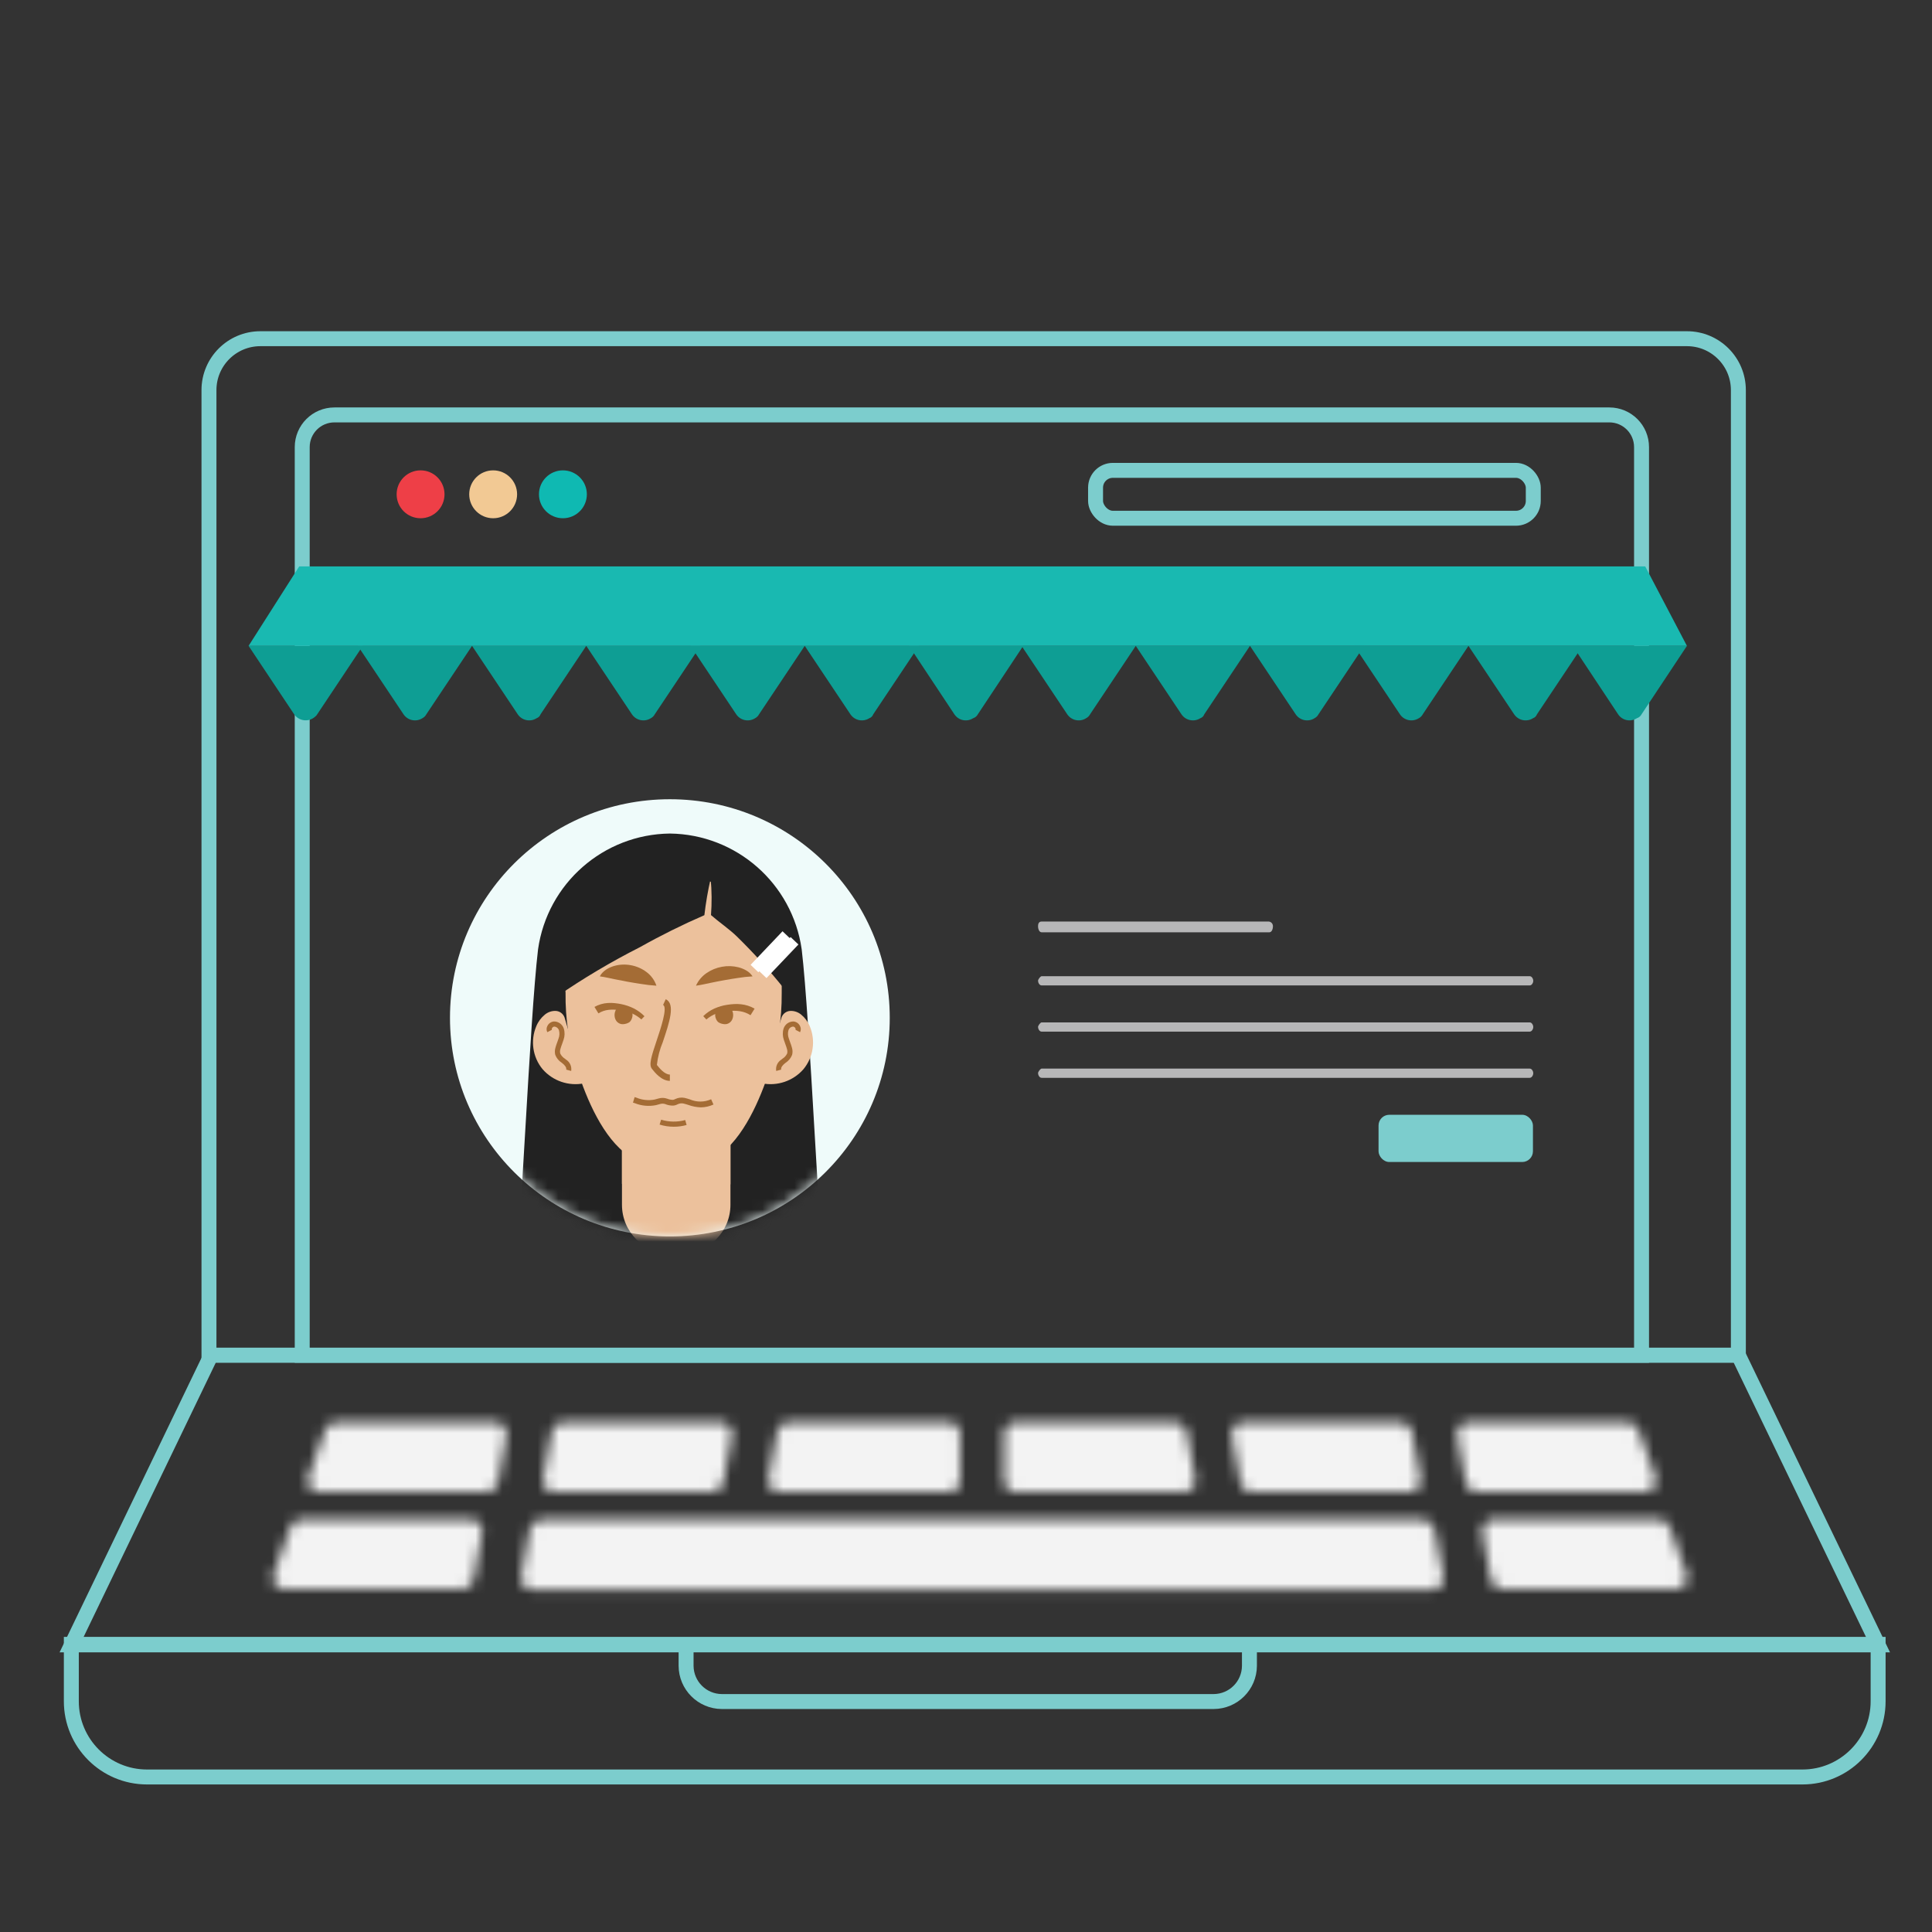 <?xml version="1.0" encoding="UTF-8"?>
<svg width="180px" height="180px" viewBox="0 0 180 180" version="1.1" xmlns="http://www.w3.org/2000/svg" xmlns:xlink="http://www.w3.org/1999/xlink">
    <rect x="0" y="0" width="180" height="180" fill="#333333" stroke="none"/>
    <title>2</title>
    <defs>
        <circle id="path-1" cx="20.891" cy="20.648" r="20.365"></circle>
        <path d="M16.91,0.526 L1.957,0.526 C1.443,0.527 1.006,0.9 0.924,1.408 L0.924,1.408 L0.125,5.779 C0.068,6.089 0.153,6.408 0.355,6.65 L0.355,6.65 C0.558,6.892 0.858,7.032 1.175,7.03 L16.91,7.03 C17.193,7.034 17.467,6.923 17.668,6.724 L17.668,6.724 C17.869,6.524 17.982,6.253 17.982,5.97 L17.982,5.97 L17.982,1.586 C17.982,1.303 17.869,1.032 17.668,0.833 L17.668,0.833 C17.47,0.636 17.202,0.526 16.923,0.526 L16.91,0.526 L16.91,0.526 Z" id="path-3"></path>
        <path d="M16.44,0.526 L1.55,0.526 C1.269,0.526 0.999,0.637 0.8,0.836 C0.602,1.035 0.49,1.305 0.49,1.586 L0.49,1.586 L0.49,5.97 C0.49,6.251 0.602,6.521 0.801,6.72 C0.999,6.919 1.269,7.03 1.55,7.03 L17.239,7.03 C17.555,7.032 17.854,6.893 18.057,6.65 L18.057,6.65 C18.259,6.408 18.343,6.089 18.286,5.779 L18.286,5.779 L17.501,1.408 C17.408,0.897 16.963,0.526 16.444,0.526 L16.44,0.526 L16.44,0.526 Z" id="path-5"></path>
        <path d="M15.852,0.526 L1.158,0.526 C0.845,0.526 0.548,0.665 0.346,0.905 L0.346,0.905 C0.143,1.147 0.059,1.466 0.116,1.777 L0.116,1.777 L0.914,6.161 C1.003,6.668 1.447,7.037 1.962,7.03 L16.615,7.03 C16.934,7.039 17.241,6.903 17.449,6.661 L17.449,6.661 C17.657,6.418 17.744,6.094 17.686,5.779 L17.686,5.779 L16.9,1.408 C16.813,0.899 16.372,0.527 15.856,0.526 L15.852,0.526 L15.852,0.526 Z" id="path-7"></path>
        <path d="M1.272,0.526 L1.266,0.526 C0.953,0.526 0.655,0.665 0.454,0.905 L0.454,0.905 C0.251,1.147 0.167,1.466 0.224,1.777 L0.224,1.777 L1.01,6.161 C1.105,6.664 1.545,7.029 2.058,7.03 L17.675,7.03 C18.023,7.032 18.35,6.863 18.549,6.577 L18.549,6.577 C18.75,6.292 18.797,5.927 18.674,5.601 L18.674,5.601 L17.103,1.23 C16.949,0.809 16.551,0.529 16.103,0.526 L1.272,0.526 L1.272,0.526 Z" id="path-9"></path>
        <path d="M16.551,0.526 L1.865,0.526 C1.349,0.529 0.908,0.9 0.817,1.408 L0.817,1.408 L0.03,5.779 C-0.027,6.089 0.058,6.409 0.261,6.65 L0.261,6.65 C0.463,6.893 0.764,7.032 1.079,7.03 L15.766,7.03 C16.278,7.029 16.718,6.664 16.814,6.161 L16.814,6.161 L17.601,1.777 C17.658,1.466 17.573,1.147 17.37,0.905 L17.37,0.905 C17.168,0.665 16.871,0.526 16.557,0.526 L16.551,0.526 L16.551,0.526 Z" id="path-11"></path>
        <path d="M17.838,0.526 L3.007,0.526 C2.56,0.531 2.162,0.811 2.005,1.23 L2.005,1.23 L0.434,5.601 C0.312,5.927 0.359,6.292 0.559,6.577 L0.559,6.577 C0.758,6.863 1.085,7.032 1.434,7.03 L17.051,7.03 C17.564,7.028 18.003,6.664 18.101,6.161 L18.101,6.161 L18.886,1.777 C18.943,1.466 18.858,1.147 18.656,0.905 L18.656,0.905 C18.454,0.665 18.157,0.526 17.844,0.526 L17.838,0.526 L17.838,0.526 Z" id="path-13"></path>
        <path d="M1.529,0.514 L1.524,0.514 C1.21,0.514 0.913,0.653 0.712,0.893 L0.712,0.893 C0.509,1.135 0.424,1.454 0.481,1.765 L0.481,1.765 L1.268,6.148 C1.364,6.651 1.803,7.016 2.315,7.018 L18.492,7.018 C18.84,7.019 19.167,6.85 19.368,6.565 L19.368,6.565 C19.567,6.28 19.614,5.915 19.493,5.589 L19.493,5.589 L17.92,1.217 C17.763,0.799 17.366,0.52 16.92,0.514 L1.529,0.514 L1.529,0.514 Z" id="path-15"></path>
        <path d="M3.261,0.514 C2.814,0.519 2.417,0.799 2.261,1.217 L2.261,1.217 L0.687,5.589 C0.566,5.915 0.613,6.28 0.812,6.565 L0.812,6.565 C1.013,6.85 1.34,7.019 1.689,7.018 L18.305,7.018 C18.804,7.003 19.222,6.639 19.307,6.148 L19.307,6.148 L20.105,1.765 C20.153,1.454 20.064,1.137 19.861,0.897 L19.861,0.897 C19.657,0.657 19.36,0.517 19.045,0.514 L3.261,0.514 L3.261,0.514 Z" id="path-17"></path>
        <path d="M1.918,0.562 C1.402,0.565 0.961,0.935 0.868,1.442 L0.868,1.442 L0.083,5.815 C0.026,6.125 0.11,6.444 0.312,6.686 L0.312,6.686 C0.515,6.928 0.814,7.067 1.13,7.066 L84.935,7.066 C85.25,7.067 85.55,6.928 85.753,6.686 L85.753,6.686 C85.955,6.444 86.039,6.125 85.983,5.815 L85.983,5.815 L85.161,1.442 C85.068,0.935 84.627,0.566 84.112,0.562 L1.918,0.562 L1.918,0.562 Z" id="path-19"></path>
    </defs>
    <g id="2" stroke="none" stroke-width="1" fill="none" fill-rule="evenodd">
        <g id="store-owners-profile-page" transform="translate(6, 31)">
            <g id="Group" transform="translate(35.519, 43.18)">
                <ellipse id="Oval" fill="#EFFBFA" fill-rule="nonzero" cx="20.891" cy="20.648" rx="20.486" ry="20.365"></ellipse>
                <g id="Clipped">
                    <mask id="mask-2" fill="white">
                        <use xlink:href="#path-1"></use>
                    </mask>
                    <g id="Oval"></g>
                    <g id="Group" mask="url(#mask-2)" fill-rule="nonzero">
                        <g transform="translate(5.572, 2.786)">
                            <path d="M15.32,0.693 L15.32,0.693 C9.127,0.766 3.913,5.344 3.039,11.474 C2.245,18.159 1.451,38.525 0.657,45.21 C10.388,46.518 20.251,46.518 29.982,45.21 C29.188,38.525 28.394,18.159 27.6,11.474 C26.726,5.344 21.512,0.766 15.32,0.693 Z" id="Path" fill="#222222"></path>
                            <path d="M10.856,28.937 L20.963,28.937 L20.963,35.282 C20.963,37.793 18.928,39.828 16.417,39.828 L15.402,39.828 C12.891,39.828 10.856,37.793 10.856,35.282 L10.856,28.937 L10.856,28.937 Z" id="Path" fill="#ECC19C"></path>
                            <path d="M10.856,33.327 C11.101,33.544 11.354,33.752 11.619,33.945 C14.195,35.759 17.63,35.768 20.215,33.966 C20.474,33.779 20.722,33.577 20.963,33.367 L20.963,28.937 L10.856,28.937 L10.856,33.327 Z" id="Path" fill="#ECC19C"></path>
                            <path d="M5.503,17.822 C5.376,17.475 5.053,17.237 4.684,17.218 C4.318,17.205 3.961,17.327 3.678,17.56 C3.324,17.848 3.048,18.22 2.875,18.642 C2.31,19.979 2.532,21.519 3.454,22.641 C4.415,23.749 5.899,24.254 7.337,23.961" id="Path" fill="#ECC19C"></path>
                            <path d="M25.723,17.822 C25.85,17.475 26.172,17.237 26.542,17.218 C26.908,17.205 27.265,17.327 27.548,17.56 C27.901,17.848 28.178,18.22 28.351,18.642 C28.916,19.979 28.693,21.519 27.772,22.641 C26.811,23.749 25.327,24.254 23.889,23.961" id="Path" fill="#ECC19C"></path>
                            <path d="M15.678,32.14 C14.165,32.102 12.701,31.6 11.482,30.703 C9.101,29.107 7.529,25.366 6.684,22.676 C5.932,20.367 5.566,17.949 5.601,15.52 L5.5,14.374 C5.667,8.895 10.164,4.544 15.646,4.558 C21.127,4.572 25.602,8.945 25.742,14.425 L25.739,15.571 C25.759,18 25.379,20.416 24.613,22.721 C23.755,25.407 22.17,29.139 19.781,30.724 C18.595,31.614 17.16,32.109 15.678,32.14 Z" id="Path" fill="#ECC19C"></path>
                            <path d="M15.686,28.009 C15.237,28.01 14.791,27.942 14.362,27.809 L14.505,27.352 C15.235,27.577 16.014,27.589 16.749,27.386 L16.879,27.847 C16.49,27.955 16.089,28.01 15.686,28.009 Z" id="Path" fill="#A46C35"></path>
                            <path d="M6.124,22.813 L5.662,22.687 C5.723,22.461 5.434,22.202 5.343,22.128 L5.239,22.044 C4.967,21.869 4.758,21.613 4.641,21.312 C4.588,21.095 4.593,20.868 4.656,20.654 C4.704,20.479 4.76,20.306 4.827,20.137 C4.871,20.018 4.915,19.899 4.952,19.777 C5.042,19.537 5.054,19.274 4.986,19.027 C4.925,18.831 4.75,18.692 4.546,18.679 C4.458,18.692 4.382,18.746 4.341,18.824 C4.311,18.87 4.305,18.928 4.325,18.98 L3.9,19.201 C3.802,19.007 3.811,18.777 3.923,18.59 C4.042,18.371 4.263,18.225 4.511,18.201 C4.933,18.196 5.309,18.466 5.438,18.868 C5.542,19.211 5.532,19.578 5.411,19.915 C5.371,20.047 5.324,20.175 5.276,20.304 C5.216,20.457 5.164,20.613 5.121,20.771 C5.079,20.902 5.072,21.043 5.101,21.178 C5.196,21.38 5.347,21.551 5.537,21.669 L5.648,21.757 C6.005,21.981 6.193,22.397 6.124,22.813 L6.124,22.813 Z" id="Path" fill="#A46C35"></path>
                            <path d="M25.226,22.813 C25.157,22.397 25.345,21.981 25.703,21.758 L25.813,21.669 C26.003,21.551 26.155,21.38 26.249,21.178 C26.278,21.043 26.272,20.902 26.229,20.771 C26.186,20.613 26.135,20.457 26.075,20.305 C26.027,20.176 25.979,20.047 25.939,19.915 C25.818,19.578 25.808,19.211 25.913,18.868 C26.041,18.466 26.417,18.196 26.839,18.201 C27.088,18.225 27.308,18.371 27.427,18.59 C27.539,18.777 27.548,19.007 27.45,19.201 L27.026,18.98 C27.045,18.928 27.039,18.87 27.009,18.824 C26.968,18.746 26.892,18.692 26.804,18.679 C26.599,18.691 26.423,18.83 26.365,19.027 C26.296,19.274 26.308,19.537 26.398,19.777 C26.435,19.899 26.48,20.019 26.524,20.138 C26.59,20.307 26.647,20.479 26.694,20.654 C26.759,20.867 26.764,21.095 26.709,21.311 C26.592,21.613 26.383,21.87 26.111,22.044 L26.007,22.128 C25.917,22.202 25.627,22.461 25.689,22.686 L25.226,22.813 Z" id="Path" fill="#A46C35"></path>
                            <path d="M18.208,26.204 C17.805,26.191 17.406,26.114 17.027,25.974 C16.869,25.924 16.719,25.877 16.575,25.845 C16.397,25.811 16.213,25.835 16.05,25.914 C15.918,25.986 15.773,26.029 15.623,26.04 C15.372,26.045 15.124,25.997 14.892,25.901 C14.739,25.848 14.573,25.844 14.418,25.891 C14.27,25.933 14.115,25.975 14.018,25.999 C13.356,26.131 12.669,26.066 12.043,25.811 L11.881,25.762 L12.035,25.248 L12.199,25.298 C12.732,25.523 13.321,25.586 13.89,25.478 C13.983,25.456 14.132,25.415 14.273,25.375 C14.542,25.296 14.829,25.306 15.092,25.404 C15.258,25.471 15.435,25.505 15.614,25.504 C15.685,25.492 15.753,25.468 15.816,25.432 C16.087,25.3 16.394,25.261 16.689,25.321 C16.858,25.358 17.026,25.412 17.189,25.463 C17.82,25.736 18.537,25.731 19.164,25.449 L19.382,25.939 C19.014,26.11 18.614,26.2 18.208,26.204 L18.208,26.204 Z" id="Path" fill="#A46C35"></path>
                            <path d="M20.404,16.762 C20.121,16.755 19.853,16.89 19.692,17.122 C19.53,17.355 19.496,17.653 19.6,17.916 C19.643,18.046 19.717,18.163 19.816,18.257 C19.94,18.343 20.082,18.402 20.23,18.429 C20.367,18.462 20.509,18.464 20.647,18.434 C20.867,18.371 21.047,18.212 21.137,18.001 C21.224,17.791 21.24,17.558 21.182,17.338 C21.165,17.275 21.142,17.214 21.113,17.155 C20.985,16.887 20.7,16.729 20.404,16.762 L20.404,16.762 Z" id="Path" fill="#A46C35"></path>
                            <path d="M17.752,14.869 C17.967,14.391 18.309,13.983 18.743,13.689 C19.171,13.396 19.658,13.197 20.169,13.106 C20.682,13.01 21.209,13.027 21.715,13.156 C21.97,13.221 22.214,13.321 22.442,13.453 C22.677,13.586 22.876,13.774 23.024,14 C22.56,14.025 22.098,14.076 21.639,14.152 C21.213,14.214 20.804,14.283 20.395,14.356 C19.987,14.431 19.578,14.506 19.152,14.597 C18.723,14.687 18.285,14.792 17.752,14.869 Z" id="Path" fill="#A46C35"></path>
                            <path d="M14.067,14.869 C13.582,14.84 13.098,14.785 12.619,14.704 C12.193,14.637 11.793,14.577 11.397,14.503 C11,14.433 10.605,14.354 10.189,14.269 L9.54,14.132 C9.313,14.087 9.081,14.036 8.795,14 C8.827,13.936 8.863,13.873 8.903,13.814 C8.946,13.756 8.993,13.708 9.04,13.653 C9.137,13.552 9.244,13.461 9.36,13.382 C9.587,13.232 9.835,13.116 10.096,13.039 C10.609,12.887 11.151,12.86 11.676,12.959 C12.201,13.052 12.697,13.265 13.125,13.583 C13.564,13.904 13.893,14.353 14.067,14.869 Z" id="Path" fill="#A46C35"></path>
                            <path d="M15.32,23.736 C14.538,23.736 13.91,22.942 13.703,22.682 C13.684,22.657 13.67,22.639 13.66,22.628 C13.34,22.267 13.577,21.502 14.1,19.944 C14.461,18.87 15.134,16.869 14.687,16.664 L14.932,16.13 C15.859,16.555 15.275,18.292 14.657,20.131 C14.374,20.808 14.19,21.522 14.11,22.251 C14.124,22.267 14.142,22.289 14.164,22.317 C14.327,22.522 14.822,23.148 15.32,23.148 L15.32,23.736 Z" id="Shape" fill="#A46C35"></path>
                            <path d="M18.428,17.707 C18.732,17.409 19.086,17.167 19.475,16.993 C19.861,16.823 20.268,16.706 20.686,16.645 C20.892,16.613 21.099,16.593 21.306,16.58 C21.522,16.568 21.739,16.575 21.953,16.599 C22.397,16.646 22.826,16.785 23.213,17.008 L22.834,17.619 C22.54,17.429 22.209,17.304 21.863,17.25 C21.685,17.22 21.504,17.205 21.323,17.205 C21.134,17.205 20.944,17.21 20.757,17.226 C20.385,17.255 20.019,17.333 19.668,17.46 C19.321,17.588 18.999,17.777 18.718,18.018 L18.428,17.707 Z" id="Path" fill="#A46C35"></path>
                            <path d="M10.977,16.762 C11.26,16.755 11.528,16.89 11.689,17.122 C11.851,17.355 11.885,17.653 11.781,17.916 C11.738,18.046 11.664,18.163 11.565,18.257 C11.441,18.343 11.299,18.402 11.151,18.429 C11.014,18.462 10.872,18.464 10.734,18.434 C10.514,18.371 10.334,18.212 10.244,18.001 C10.157,17.791 10.141,17.558 10.199,17.338 C10.216,17.275 10.239,17.214 10.268,17.155 C10.396,16.887 10.681,16.729 10.977,16.762 L10.977,16.762 Z" id="Path" fill="#A46C35"></path>
                            <path d="M12.664,18.013 C12.391,17.77 12.081,17.574 11.745,17.432 C11.408,17.291 11.053,17.196 10.691,17.149 C10.508,17.126 10.324,17.108 10.139,17.102 C9.962,17.093 9.785,17.099 9.609,17.119 C9.272,17.156 8.948,17.268 8.662,17.448 L8.294,16.847 C8.679,16.631 9.109,16.505 9.55,16.48 C9.761,16.466 9.973,16.471 10.183,16.494 C10.386,16.514 10.588,16.547 10.788,16.586 C11.193,16.667 11.585,16.8 11.955,16.984 C12.325,17.171 12.662,17.417 12.952,17.712 L12.664,18.013 Z" id="Path" fill="#A46C35"></path>
                            <path d="M24.396,5.51 C23.701,4.857 22.916,4.306 22.065,3.875 C19.152,1.46 14.533,1 10.432,2.956 C5.103,5.498 2.563,11.292 4.76,15.898 C7.246,14.184 9.845,12.64 12.538,11.276 C14.485,10.182 16.486,9.189 18.534,8.299 C18.667,7.155 18.862,6.02 19.119,4.897 C19.226,6.026 19.236,7.161 19.15,8.291 C19.869,8.921 20.894,9.625 21.571,10.292 C23.123,11.811 24.582,13.422 25.941,15.117 C28.189,12.72 27.498,8.419 24.396,5.51 Z" id="Path" fill="#222222"></path>
                            <rect id="Rectangle" fill="#FFFFFF" transform="translate(24.417, 11.447) rotate(-46.438) translate(-24.417, -11.447) " x="22.258" y="11.324" width="4.318" height="1"></rect>
                            <rect id="Rectangle" fill="#FFFFFF" transform="translate(25.172, 11.99) rotate(-46.438) translate(-25.172, -11.99) " x="23.014" y="11.867" width="4.318" height="1"></rect>
                        </g>
                    </g>
                </g>
            </g>
            <g id="Group">
                <path d="M25.157,7.657 L143.939,7.657 C145.596,7.657 146.939,9 146.939,10.657 L146.939,95.27 L22.157,95.27 L22.157,10.657 C22.157,9 23.5,7.657 25.157,7.657 Z" id="Path" stroke="#7CCDCD" stroke-width="1.393"></path>
                <path d="M33.722,35.548 L37.979,29.174 L27.338,29.174 L31.594,35.548 C31.984,36.128 32.766,36.291 33.355,35.914 C33.512,35.832 33.64,35.704 33.722,35.548 Z" id="Path" fill="#0E9E94" fill-rule="nonzero"></path>
                <path d="M23.545,35.564 L27.801,29.174 L17.16,29.174 L21.416,35.564 C21.619,35.849 21.927,36.04 22.272,36.095 C22.617,36.151 22.97,36.065 23.251,35.858 C23.324,35.784 23.471,35.711 23.545,35.564 Z" id="Path-2" fill="#0E9E94" fill-rule="nonzero"></path>
                <path d="M44.363,35.548 L48.619,29.174 L37.979,29.174 L42.235,35.548 C42.625,36.128 43.407,36.291 43.996,35.914 C44.167,35.854 44.302,35.719 44.363,35.548 Z" id="Path-3" fill="#0E9E94" fill-rule="nonzero"></path>
                <path d="M55.004,35.548 L59.26,29.174 L48.619,29.174 L52.875,35.548 C53.266,36.128 54.048,36.291 54.637,35.914 C54.793,35.832 54.921,35.704 55.004,35.548 Z" id="Path-4" fill="#0E9E94" fill-rule="nonzero"></path>
                <path d="M64.719,35.548 L68.975,29.174 L58.334,29.174 L62.591,35.548 C62.981,36.128 63.763,36.291 64.352,35.914 C64.508,35.832 64.636,35.704 64.719,35.548 Z" id="Path-5" fill="#0E9E94" fill-rule="nonzero"></path>
                <path d="M75.359,35.548 L79.616,29.174 L68.975,29.174 L73.231,35.548 C73.621,36.128 74.403,36.291 74.992,35.914 C75.164,35.854 75.299,35.719 75.359,35.548 L75.359,35.548 Z" id="Path-6" fill="#0E9E94" fill-rule="nonzero"></path>
                <path d="M85.104,35.548 L89.331,29.174 L78.69,29.174 L82.917,35.548 C83.302,36.128 84.081,36.291 84.666,35.914 C84.855,35.855 85.012,35.723 85.104,35.548 L85.104,35.548 Z" id="Path-7" fill="#0E9E94" fill-rule="nonzero"></path>
                <polygon id="Path" fill="#19B9B1" fill-rule="nonzero" points="147.282 21.772 85.444 21.772 83.711 21.772 21.874 21.772 17.16 29.175 78.998 29.175 89.331 29.175 151.168 29.175"></polygon>
                <path d="M95.56,35.548 L99.816,29.174 L89.176,29.174 L93.432,35.548 C93.822,36.128 94.604,36.291 95.193,35.914 C95.349,35.832 95.477,35.704 95.56,35.548 L95.56,35.548 Z" id="Path-8" fill="#0E9E94" fill-rule="nonzero"></path>
                <path d="M106.201,35.548 L110.457,29.174 L99.816,29.174 L104.072,35.548 C104.463,36.128 105.245,36.291 105.834,35.914 C106.005,35.854 106.14,35.719 106.201,35.548 L106.201,35.548 Z" id="Path-9" fill="#0E9E94" fill-rule="nonzero"></path>
                <path d="M116.841,35.548 L121.097,29.174 L110.457,29.174 L114.713,35.548 C115.103,36.128 115.885,36.291 116.474,35.914 C116.63,35.832 116.758,35.704 116.841,35.548 L116.841,35.548 Z" id="Path-10" fill="#0E9E94" fill-rule="nonzero"></path>
                <path d="M126.556,35.548 L130.813,29.174 L120.172,29.174 L124.428,35.548 C124.818,36.128 125.6,36.291 126.189,35.914 C126.346,35.832 126.473,35.704 126.556,35.548 Z" id="Path-11" fill="#0E9E94" fill-rule="nonzero"></path>
                <path d="M137.197,35.548 L141.453,29.174 L130.813,29.174 L135.069,35.548 C135.459,36.128 136.241,36.291 136.83,35.914 C137.001,35.854 137.136,35.719 137.197,35.548 Z" id="Path-12" fill="#0E9E94" fill-rule="nonzero"></path>
                <path d="M146.941,35.548 L151.168,29.174 L140.528,29.174 L144.755,35.548 C145.14,36.128 145.919,36.291 146.504,35.914 C146.692,35.855 146.85,35.723 146.941,35.548 Z" id="Path-13" fill="#0E9E94" fill-rule="nonzero"></path>
                <circle id="Oval" fill="#EE3F47" fill-rule="nonzero" cx="33.184" cy="15.053" r="2.231"></circle>
                <circle id="Oval-2" fill="#0FB9B2" fill-rule="nonzero" cx="46.445" cy="15.053" r="2.231"></circle>
                <circle id="Oval-3" fill="#F2C994" fill-rule="nonzero" cx="39.946" cy="15.053" r="2.231"></circle>
                <polygon id="Stroke-29" stroke="#7CCDCD" stroke-width="1.393" points="155.96 95.258 76.195 95.258 74.67 95.258 13.667 95.258 0.659 122.251 74.67 122.251 76.195 122.251 168.98 122.251"></polygon>
                <path d="M0.659,122.204 L168.98,122.204 L168.98,127.505 C168.98,131.4 165.823,134.557 161.928,134.557 L7.699,134.557 C3.804,134.557 0.646,131.4 0.646,127.505 L0.646,122.204 L0.659,122.204 Z" id="Stroke-35" stroke="#7CCDCD" stroke-width="1.393"></path>
                <path d="M110.407,122.382 L110.407,124.194 C110.4,126.033 108.911,127.522 107.072,127.529 L61.257,127.529 C59.418,127.522 57.928,126.033 57.921,124.194 L57.921,122.382" id="Stroke-94" stroke="#7CCDCD" stroke-width="1.393"></path>
                <g id="Clipped" transform="translate(65.467, 100.986)">
                    <mask id="mask-4" fill="white">
                        <use xlink:href="#path-3"></use>
                    </mask>
                    <g id="path-47"></g>
                    <polygon id="Fill-96" fill="#F3F3F3" mask="url(#mask-4)" points="-5.847 12.986 23.939 12.986 23.939 -5.43 -5.847 -5.43"></polygon>
                </g>
                <g id="Clipped" transform="translate(87.057, 100.986)">
                    <mask id="mask-6" fill="white">
                        <use xlink:href="#path-5"></use>
                    </mask>
                    <g id="path-49"></g>
                    <polygon id="Fill-99" fill="#F3F3F3" mask="url(#mask-6)" points="-5.467 12.986 24.26 12.986 24.26 -5.43 -5.467 -5.43"></polygon>
                </g>
                <g id="Clipped" transform="translate(108.648, 100.986)">
                    <mask id="mask-8" fill="white">
                        <use xlink:href="#path-7"></use>
                    </mask>
                    <g id="path-51"></g>
                    <polygon id="Fill-102" fill="#F3F3F3" mask="url(#mask-8)" points="-5.858 12.987 23.659 12.987 23.659 -5.43 -5.858 -5.43"></polygon>
                </g>
                <g id="Clipped" transform="translate(129.541, 100.986)">
                    <mask id="mask-10" fill="white">
                        <use xlink:href="#path-9"></use>
                    </mask>
                    <g id="path-53"></g>
                    <polygon id="Fill-105" fill="#F3F3F3" mask="url(#mask-10)" points="-5.751 12.986 24.697 12.986 24.697 -5.43 -5.751 -5.43"></polygon>
                </g>
                <g id="Clipped" transform="translate(44.573, 100.986)">
                    <mask id="mask-12" fill="white">
                        <use xlink:href="#path-11"></use>
                    </mask>
                    <g id="path-55"></g>
                    <polygon id="Fill-108" fill="#F3F3F3" mask="url(#mask-12)" points="-5.944 12.986 23.574 12.986 23.574 -5.43 -5.944 -5.43"></polygon>
                </g>
                <g id="Clipped" transform="translate(22.287, 100.986)">
                    <mask id="mask-14" fill="white">
                        <use xlink:href="#path-13"></use>
                    </mask>
                    <g id="path-57"></g>
                    <polygon id="Fill-111" fill="#F3F3F3" mask="url(#mask-14)" points="-5.589 12.986 24.859 12.986 24.859 -5.43 -5.589 -5.43"></polygon>
                </g>
                <g id="Clipped" transform="translate(131.631, 110.04)">
                    <mask id="mask-16" fill="white">
                        <use xlink:href="#path-15"></use>
                    </mask>
                    <g id="path-59"></g>
                    <polygon id="Fill-114" fill="#F3F3F3" mask="url(#mask-16)" points="-5.493 12.974 25.515 12.974 25.515 -5.443 -5.493 -5.443"></polygon>
                </g>
                <g id="Clipped" transform="translate(18.804, 110.04)">
                    <mask id="mask-18" fill="white">
                        <use xlink:href="#path-17"></use>
                    </mask>
                    <g id="path-61"></g>
                    <polygon id="Fill-117" fill="#F3F3F3" mask="url(#mask-18)" points="-5.335 12.974 26.074 12.974 26.074 -5.442 -5.335 -5.442"></polygon>
                </g>
                <g id="Clipped" transform="translate(42.484, 110.04)">
                    <mask id="mask-20" fill="white">
                        <use xlink:href="#path-19"></use>
                    </mask>
                    <g id="path-63"></g>
                    <polygon id="Fill-120" fill="#F3F3F3" mask="url(#mask-20)" points="-5.891 13.022 91.956 13.022 91.956 -5.395 -5.891 -5.395"></polygon>
                </g>
                <rect id="Rectangle" stroke="#7CCDCD" stroke-width="1.393" x="96.071" y="12.822" width="40.781" height="4.462" rx="1.611"></rect>
                <path d="M18.26,0.556 L151.17,0.556 C153.815,0.556 155.96,2.7 155.96,5.346 L155.96,95.258 L13.469,95.258 L13.469,5.346 C13.469,2.7 15.614,0.556 18.26,0.556 Z" id="Path" stroke="#7CCDCD" stroke-width="1.393"></path>
            </g>
            <path d="M112.254,55.861 L91.055,55.861 C90.827,55.861 90.713,55.574 90.713,55.287 C90.713,55 90.827,54.857 91.055,54.857 L112.14,54.857 C112.259,54.848 112.376,54.89 112.463,54.972 C112.549,55.054 112.598,55.168 112.597,55.287 C112.597,55.574 112.483,55.861 112.255,55.861 L112.254,55.861 Z" id="Path-14" fill="#B7B7B8" fill-rule="nonzero"></path>
            <path d="M136.516,60.81 L91.049,60.81 C90.825,60.81 90.713,60.524 90.713,60.38 C90.713,60.237 90.937,59.95 91.049,59.95 L136.516,59.95 C136.741,59.95 136.853,60.237 136.853,60.38 C136.853,60.524 136.741,60.81 136.516,60.81 Z" id="Path-15" fill="#B7B7B8" fill-rule="nonzero"></path>
            <path d="M136.516,65.115 L91.049,65.115 C90.825,65.115 90.713,64.828 90.713,64.684 C90.713,64.541 90.937,64.254 91.049,64.254 L136.516,64.254 C136.741,64.254 136.853,64.541 136.853,64.684 C136.853,64.828 136.741,65.115 136.516,65.115 Z" id="Path-16" fill="#B7B7B8" fill-rule="nonzero"></path>
            <path d="M136.516,69.419 L91.049,69.419 C90.825,69.419 90.713,69.132 90.713,68.988 C90.713,68.845 90.937,68.558 91.049,68.558 L136.516,68.558 C136.741,68.558 136.853,68.845 136.853,68.988 C136.853,69.132 136.741,69.419 136.516,69.419 Z" id="Path-17" fill="#B7B7B8" fill-rule="nonzero"></path>
            <rect id="Rectangle" fill="#7CCDCD" fill-rule="nonzero" x="122.436" y="72.862" width="14.385" height="4.399" rx="0.999"></rect>
        </g>
    </g>
</svg>